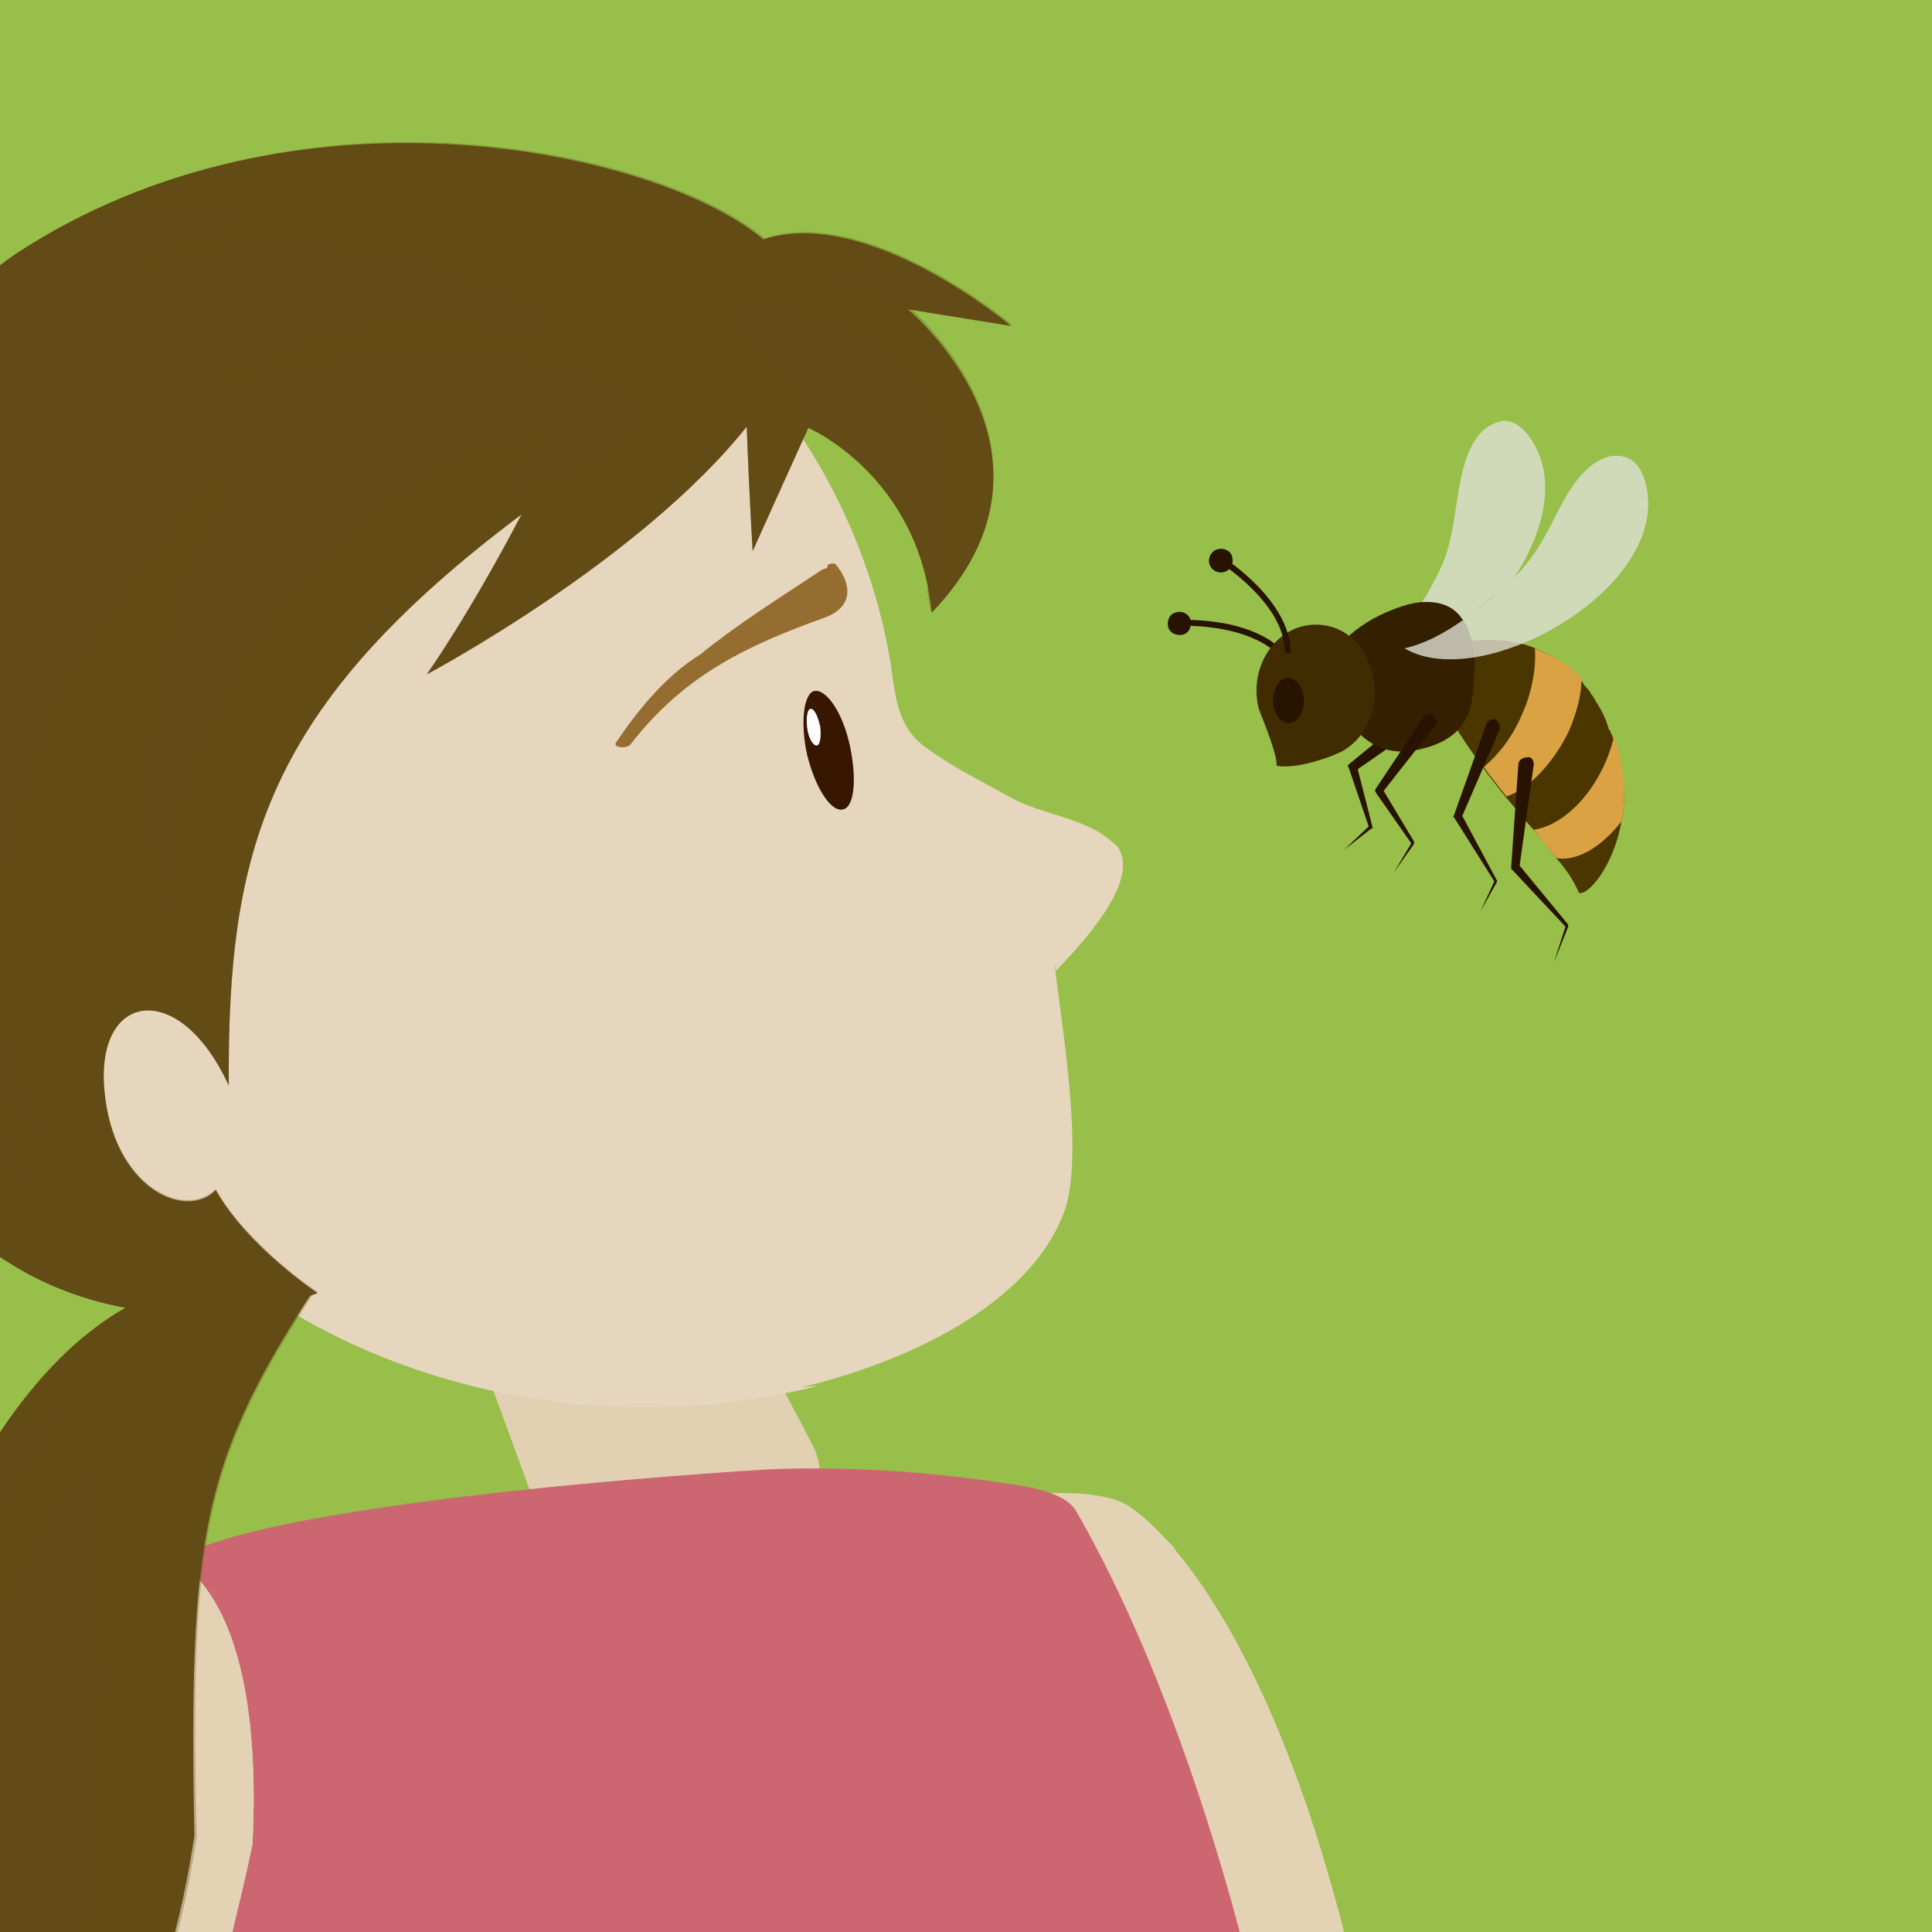 <?xml version="1.0" encoding="utf-8"?>
<!-- Generator: Adobe Illustrator 22.1.0, SVG Export Plug-In . SVG Version: 6.00 Build 0)  -->
<svg version="1.1" xmlns="http://www.w3.org/2000/svg" xmlns:xlink="http://www.w3.org/1999/xlink" x="0px" y="0px"
	 viewBox="0 0 163 163" style="enable-background:new 0 0 163 163;" xml:space="preserve">
<style type="text/css">
	.st0{fill:#97BF49;}
	.st1{fill:#E2D0B3;}
	.st2{fill:#E6D6BD;}
	.st3{fill:#371700;}
	.st4{fill:#FFFFFF;}
	.st5{fill:#966D30;}
	.st6{fill:#624B16;}
	.st7{opacity:0.3;fill:#624B16;}
	.st8{fill-rule:evenodd;clip-rule:evenodd;fill:none;stroke:#6B87BF;stroke-miterlimit:10;}
	.st9{fill:#281200;}
	.st10{fill:#4B3600;}
	.st11{fill:#342000;}
	.st12{fill:#DAA242;}
	.st13{fill:#0B0300;}
	.st14{opacity:0.8;}
	.st15{fill:#E0E1D3;}
	.st16{fill:#402C00;}
	.st17{fill:#E4D2B4;}
	.st18{fill:#CC6771;}
</style>
<g id="Ebene_1">
	<rect class="st0" width="163" height="163"/>
	<g>
		<path class="st1" d="M63.6,112.6c0,0,3.3,6.1,4.9,9.2c5.1,9.7-20.5,13.4-22.4,7.8c-1.5-4.2-6-16.4-6-16.4L63.6,112.6z"/>
		<g>
			<path class="st2" d="M9.9,97.5c-5.1-6.9-8.5-15-9.7-23.4c0.2-16.4,5-33.1,17.4-44.5c6.9-6.4,15-10.9,24.7-9.7
				c4.8,0.6,9.3,2.3,13.3,4.7c2.9,2.1,5.6,4.3,7.9,6.9c6.1,6.8,10.3,15.8,11.7,24.9c0.4,2.7,0.6,5.1,3.1,6.8c2.2,1.6,4.7,2.8,7,4.1
				c2.7,1.5,6.6,1.7,8.8,4c2.6,2.8-3.4,8.9-5,10.6l-0.1-0.7c0,2.1,2.7,15.8,0.8,21c-3.2,8.7-15.4,13.5-23.8,15.2
				C45.4,121.7,22.6,114.6,9.9,97.5z"/>
			<path class="st2" d="M9.9,97.5c-5.1-6.9-8.5-15-9.7-23.4c0.2-16.4,5-33.1,17.4-44.5c6.9-6.4,15-10.9,24.7-9.7
				c4.8,0.6,9.3,2.3,13.3,4.7c2.9,2.1,5.6,4.3,7.9,6.9c6.1,6.8,10.3,15.8,11.7,24.9c0,0,0,0,0,0c-2.9-6.8-8.4-12.5-15-15.8
				c-0.2-0.1-0.5,0-0.5,0.2c-0.9,5.1-2.5,10-4.5,14.8c-0.1-1.2-0.3-2.4-0.3-3.7c0-0.4-0.5-0.5-0.7-0.2c-1.4,2.1-1.7,4.7-2.9,6.9
				c-1.2,2.3-2.4,4.7-3.5,7.1c-2.1,4.8-4.1,9.8-5.2,14.9c-1.6,7.4-1.4,15.9,1.1,23.1c1.2,3.4,2.9,6.9,5.7,9.4
				c3.2,2.9,7.1,4.1,11.4,4.2c2.8,0,5.5-0.1,8.3-0.4c-1.1,0.3-2.1,0.5-3.1,0.7C45.4,121.7,22.6,114.6,9.9,97.5z"/>
			<path class="st2" d="M89.1,81.3c0-0.1,0-0.1,0-0.1C89.1,81.2,89.1,81.3,89.1,81.3c-1.7-1-3.6-1.5-5.4-2.3c2.6-1.5,5.5-2.3,7.9-4
				c1.5-1,2.1-2.3,2.5-3.8c0,0,0,0,0,0c2.4,2.6-2.8,8.2-4.7,10.3C89.3,81.4,89.2,81.4,89.1,81.3z"/>
			<g>
				<g>
					<path class="st3" d="M71.7,62.9c0.6,2.8,0.4,5.2-0.6,5.4c-1,0.2-2.3-1.8-3-4.6c-0.6-2.7-0.3-5.2,0.6-5.4
						C69.7,58.1,71.1,60.1,71.7,62.9z"/>
					<path class="st4" d="M69.2,61.3c0.1,0.8,0,1.6-0.3,1.6c-0.3,0-0.7-0.6-0.8-1.5c-0.1-0.8,0-1.6,0.3-1.6
						C68.7,59.8,69,60.4,69.2,61.3z"/>
				</g>
			</g>
			<path class="st5" d="M52,62.6c1.9-2.8,4.2-5.6,7.1-7.4c3.2-2.6,6.6-4.7,10.2-7.1c0.1-0.1,0.3-0.1,0.5-0.2c0,0,0-0.1,0-0.1
				c0-0.3,0.6-0.3,0.7-0.2c1.4,1.7,1.5,3.6-0.9,4.5c-6.7,2.4-11.9,4.9-16.4,10.7C52.9,63.2,51.6,63.1,52,62.6z"/>
		</g>
	</g>
	<g>
		<path class="st6" d="M76.6,26.1l8.7,1.4c0,0-12.1-10.2-20.9-7.3c-8.9-7.5-39.6-14.3-63.2,1.3C-38,49.5-15,93.2-2.7,104
			c13.3,11.4,29.5,5.1,29.5,5.1s-5.9-3.9-8.6-8.7c-2.5,2.6-8.7-0.1-9.4-8.5c-0.7-8.3,6.4-9.3,10.5-0.3C19.2,71.8,22.3,59.7,44,43.4
			c-4.5,8.6-8,13.5-8,13.5S53.9,47.4,63,36c0.2,5.6,0.5,10.5,0.5,10.5l4.7-10.4c0,0,9.3,4,10.4,15.6C91.4,38.4,76.6,26.1,76.6,26.1z
			"/>
		<path class="st7" d="M70,23.3c-0.2-0.1-0.2-0.5,0-0.5c2.9-0.8,6.3,0.2,9,1.4c1.9,0.8,3.8,1.8,5.4,3.1l1,0.1
			c0,0-12.1-10.2-20.9-7.3c-8.5-7.2-37-13.7-60.1-0.5c5.1-1.8,10.7-3,15.9-1.5c0.3,0.1,0.3,0.5,0,0.6c-4.5,1.3-8.8,3.3-12.6,6
			c1.3-0.6,2.6-1.2,3.9-1.7c10.9-4,24.6-2.1,34.5,4.1c0.2,0.1,0.2,0.5,0,0.5c-2.9,0.6-6-0.6-9-0.6c-3.8,0-7.6,0.5-11.2,1.7
			c-4.3,1.4-8.3,3.6-11.9,6.2c4.9-2.4,10.3-3.8,15.8-4.4c4.6-0.5,9.3-0.4,13.9,0.1c3.7,0.4,8.7,1.1,10.8,4.8
			c0.1,0.1,0.1,0.3-0.1,0.4c-3.1,2.3-7.1,4.8-11,5.3c-0.2,0-0.4-0.2-0.3-0.4c1-1.5,2.1-2.9,3.2-4.2c-8.9,0.9-16.8,7.4-22.2,14.2
			c-6,7.6-9.1,16.6-10.1,26.3c0,0.4-0.5,0.3-0.6,0c-1.2-6.4-1.3-13.1-0.1-19.5c0.6-3.4,1.5-6.7,2.7-9.9c0.6-1.6,1.3-3.3,2.2-4.8
			c0.6-1.1,1.5-2.2,1.9-3.4c-2.1,0.9-3.6,2.8-5,4.5c-1.5,2-3,4-4.5,6c-3.5,4.8-6.4,10.1-8.2,15.8c-3.1,9.6-3.7,20.7,1.4,29.9
			c0.1,0.3-0.2,0.6-0.4,0.4c-3.8-3.9-6.3-8.8-7.9-13.9c0.7,6.2,3.4,12.6,7.5,17.2c0.3,0.3-0.1,0.6-0.4,0.4
			C-4.9,94.2-9.6,85-11.7,76.1c-1.2-5-1.7-10.4-1.1-15.6c-1.3,5.6-1.5,11.5-0.8,17.2C-12.6,86.6-9,96.8-1.3,102
			c0.3,0.2,0,0.5-0.2,0.5c-1.5-0.2-2.9-0.8-4.2-1.7c1.1,1.2,2.1,2.3,3,3.1c13.3,11.4,29.5,5.1,29.5,5.1s-5.9-3.9-8.6-8.7
			c-2.5,2.6-8.7-0.1-9.4-8.5c-0.7-8.3,6.4-9.3,10.5-0.3C19.2,71.8,22.3,59.7,44,43.4c-4.5,8.6-8,13.5-8,13.5S53.9,47.4,63,36
			c0.2,5.6,0.5,10.5,0.5,10.5L68,36.3c-0.1-0.7-0.2-1.3-0.4-2c-1-3.1-3.3-5.2-5.7-7.3c-0.1-0.1-0.1-0.4,0-0.5
			c1.2-0.6,2.8-0.4,4.1-0.1c1.6,0.4,3.2,0.8,4.7,1.4c4,1.6,7.4,4.6,8.9,8.7c1.3,3.6,1.1,7.2-0.3,10.7c-0.3,0.8-0.7,1.7-1.1,2.5
			c0.1,0.6,0.2,1.2,0.3,1.8c12-12.3,0.2-23.8-1.6-25.4C74.6,25.2,72.3,24.1,70,23.3z"/>
	</g>
	<g>
		<path class="st8" d="M86.1,120.9L86.1,120.9L86.1,120.9L86.1,120.9z"/>
	</g>
	<g>
		<g>
			<path class="st9" d="M108.4,55.9c-2.4-3.4-8.8-3.1-8.9-3.1l0-0.5c0.3,0,6.8-0.3,9.3,3.3L108.4,55.9z"/>
		</g>
		<g>
			<path class="st9" d="M120.3,60.9l-5.9,4.1l0.1-0.3l1.3,5.1l0,0.1l-0.1,0l-2.3,1.8l2.1-2l0,0.1l-1.7-5l-0.1-0.2l0.2-0.2l5.5-4.5
				c0.3-0.2,0.6-0.2,0.9,0.1C120.6,60.3,120.6,60.7,120.3,60.9C120.3,60.9,120.3,60.9,120.3,60.9z"/>
		</g>
		<g>
			<path class="st10" d="M136.8,69.3c-0.7,4-3,6.4-3.6,6c-0.3-0.7-0.9-1.8-1.9-2.9c-0.3-0.4-0.6-0.8-0.9-1.2
				c-0.2-0.3-0.4-0.5-0.7-0.8c-0.3-0.4-0.7-0.8-1.1-1.3c-0.5-0.6-1-1.2-1.6-1.9c-0.5-0.6-1-1.3-1.5-1.9c-0.1-0.2-0.3-0.4-0.4-0.6
				c-0.9-1.2-1.8-2.5-2.5-3.7c-0.8-1.4-1.4-2.8-1.6-4v-1.9c1.1-0.7,2.9-1.2,5-1.1c1.1,0,2.2,0.2,3.3,0.6c0.4,0.2,0.9,0.4,1.3,0.6
				c1,0.5,1.9,1.2,2.7,2.1c0.1,0.1,0.2,0.2,0.3,0.4c0.1,0.2,0.3,0.3,0.4,0.5c0.1,0.1,0.2,0.2,0.2,0.3c0,0,0,0.1,0.1,0.1
				c0.1,0.2,0.2,0.3,0.3,0.5c0.1,0.2,0.2,0.3,0.3,0.5c0.3,0.5,0.5,0.9,0.7,1.5c0,0.1,0.1,0.2,0.1,0.3c0,0.1,0,0.1,0.1,0.2
				c0.1,0.1,0.1,0.3,0.2,0.4c0.1,0.3,0.2,0.5,0.2,0.8c0,0.1,0,0.2,0.1,0.3c0.1,0.4,0.2,0.8,0.3,1.3c0,0.1,0,0.2,0.1,0.3
				c0,0.2,0,0.3,0.1,0.5C137.1,66.6,137.1,68,136.8,69.3z"/>
		</g>
		<g>
			<path class="st11" d="M113.2,54.3c-1.7,2.2,0.2,10.1,6.2,9c5.3-1,4.8-4.6,5-6.7c0.1-2.1-0.4-8-7.3-5
				C115.4,52.3,113.9,53.4,113.2,54.3z"/>
		</g>
		<g>
			<path class="st9" d="M121,61.3l-4.4,5.6l0-0.4l2.7,4.5l0,0.1l0,0.1l-1.7,2.4l1.5-2.5l0,0.1l-3-4.3l-0.1-0.2l0.1-0.2l4-6
				c0.2-0.3,0.6-0.4,0.8-0.2C121.2,60.6,121.3,61,121,61.3C121.1,61.3,121,61.3,121,61.3z"/>
		</g>
		<g>
			<g>
				<path class="st12" d="M136.9,65.1c-0.2-1.1-0.4-2.1-0.7-3c-0.2,0.7-0.4,1.4-0.7,2.1c-1.4,3.3-3.9,5.5-6.1,5.8
					c0.7,0.9,1.4,1.7,1.9,2.4c1.7,0.3,3.8-0.9,5.5-3.1C137.1,68,137.1,66.6,136.9,65.1z"/>
			</g>
		</g>
		<g>
			<g>
				<polygon class="st13" points="124.9,64.5 124.9,64.3 124.7,64.4 124.6,64.3 125,64 125.1,64.2 124.9,64.3 				"/>
			</g>
			<g>
				<path class="st12" d="M130.8,55.3c-0.4-0.2-0.9-0.4-1.3-0.6c0.1,1.6-0.2,3.6-1.1,5.6c-0.8,1.9-2,3.4-3.2,4.4
					c0.1,0.2,0.3,0.4,0.4,0.6c0.5,0.6,1,1.3,1.5,1.9c0.5-0.2,1-0.4,1.5-0.8c1.4-1,2.8-2.7,3.8-4.8c0.5-1.2,0.9-2.5,1-3.7v0
					c0-0.2,0-0.4,0.1-0.6C132.7,56.4,131.8,55.8,130.8,55.3z"/>
			</g>
		</g>
		<g class="st14">
			<path class="st15" d="M118.5,54.7c2.2-0.5,4.2-1.8,5.9-3.1c1.5-1.1,3-2.4,4.2-3.8c1.2-1.4,2-3,2.8-4.6c0.9-1.7,2.2-4,4.1-4.6
				c0.5-0.2,1.2-0.2,1.7,0c1.7,0.6,2,3.3,1.8,4.8C138,51.2,124.4,58.2,118.5,54.7z"/>
		</g>
		<g class="st14">
			<path class="st15" d="M123.4,52.3c0.4-0.2,0.7-0.5,1-0.7c1.1-0.9,2.3-1.8,3.3-2.8c2-3,3.1-6.4,2.5-9.3c-0.3-1.5-1.5-3.9-3.2-4
				c-0.5,0-1.2,0.3-1.6,0.6c-1.6,1.2-2.1,3.8-2.4,5.7c-0.3,1.8-0.5,3.6-1.1,5.3c-0.5,1.3-1.2,2.5-1.9,3.7
				C121.7,50.7,122.8,51.3,123.4,52.3z"/>
		</g>
		<g>
			<path class="st9" d="M100.3,52c0.3,0.4,0.2,1.1-0.2,1.4c-0.4,0.3-1.1,0.2-1.4-0.2c-0.3-0.4-0.2-1.1,0.2-1.4
				C99.4,51.5,100,51.6,100.3,52z"/>
		</g>
		<g>
			<path class="st16" d="M111,52.7c-3.3,0-5.7,3.5-4.8,7.1h0c0.3,0.8,1.6,3.9,1.5,4.8c1.4,0.3,4.1-0.5,5.5-1.2l0,0
				C117.9,60.8,116.3,52.7,111,52.7z"/>
		</g>
		<g>
			<path class="st9" d="M126.5,61.6l-3.2,7.4l0-0.3l3,5.6l0,0.1l0,0l-1.4,2.5l1.2-2.6l0,0.1l-3.4-5.4l-0.1-0.1l0.1-0.2l2.7-7.6
				c0.1-0.3,0.5-0.5,0.8-0.4C126.4,60.9,126.6,61.2,126.5,61.6C126.5,61.6,126.5,61.6,126.5,61.6z"/>
		</g>
		<g>
			<path class="st9" d="M129.4,64.5l-1.2,8.6l-0.1-0.2l4.2,5.1l0,0.1l0,0.1l-1.2,3l1-3.1l0,0.1l-4.5-4.8l-0.1-0.1l0-0.2l0.6-8.6
				c0-0.3,0.3-0.6,0.7-0.6C129.2,63.8,129.4,64.1,129.4,64.5C129.4,64.5,129.4,64.5,129.4,64.5z"/>
		</g>
		<g>
			<path class="st9" d="M110,59.1c0,1.1-0.6,1.9-1.3,1.9s-1.3-0.9-1.3-1.9c0-1.1,0.6-1.9,1.3-1.9S110,58.1,110,59.1z"/>
		</g>
		<g>
			<path class="st9" d="M108.9,55c0,0,0,0.1,0,0.1c0,0-0.1,0-0.1,0h-0.2c-0.1,0-0.2-0.1-0.2-0.2c-0.1-4.1-5.5-7.4-5.5-7.5l0.3-0.4
				C103.4,47.2,108.8,50.6,108.9,55z"/>
		</g>
		<g>
			<path class="st9" d="M104,47.3c0,0.5-0.4,1-1,1c-0.5,0-1-0.4-1-1c0-0.5,0.4-1,1-1C103.6,46.3,104,46.7,104,47.3z"/>
		</g>
	</g>
	<path class="st17" d="M87.8,154.4c0,0,0.6,3.4,1.8,8.6h23.8c-7.6-29.7-18-35.8-18-35.8c-3.2-2.5-16-1.1-17.4,9.1
		C76.7,146.5,87.8,154.4,87.8,154.4z"/>
	<path class="st17" d="M87.8,154.4c0,0,0.6,3.4,1.8,8.6h18.7c-0.6-7.3-2-14.8-4.3-21.7c-1.3-3.8-2.6-7-5-10.8
		c-1.5-1.6-3.6-3.3-3.6-3.3c-3.2-2.5-18.8-1.9-20.1,8.3C74,145.7,87.8,154.4,87.8,154.4z"/>
	<path class="st18" d="M104.6,163c-3.4-12.7-8.1-25.6-13.8-35.5c-1.1-1.9-5.1-2.2-7-2.5c-10.8-1.6-19.5-1-19.5-1s-49,2.9-50.8,9
		c-3.2,10.8-5,20.7-5.9,30H104.6z"/>
	<path class="st17" d="M19.6,163c0.6-2.5,1.1-4.6,1.4-6c0.1-0.5,0.2-0.9,0.3-1.4c0.6-12.1-1.3-24.7-11-25.7
		c-0.8,0.3-1.5,0.6-2.2,1.1c-4.6,2.9-7.8,7.3-10.1,12.4c-2.8,6-4.3,13-5.5,19.6H19.6z"/>
	<path class="st17" d="M19.6,163c0.6-2.5,1.1-4.6,1.4-6c0.1-0.5,0.2-0.9,0.3-1.4c0.6-12.1-1.3-24.7-11-25.7
		c-0.8,0.3-1.5,0.6-2.2,1.1c-4.6,2.9-7.8,7.3-10.1,12.4c-2.8,6-4.3,13-5.5,19.6H19.6z"/>
	<g>
		<path class="st6" d="M26.3,109.1c0,0-15.1-7.9-28.2,14.8c-8.6,14.8-8.7,36.3-26.8,39.7c0.4,5.6,0.4,5.6,0.4,5.6s6.5,0.1,10-2.4
			c-5,3.8-8.4,5.1-8.4,5.1s1.2,6,4.3,8.7c4.6,0.4,11-4.3,11-4.3s-5.1,5.6-8.3,6.4c0.8,2.5,0.8,2.5,0.8,2.5s5.1-1.2,9.7-5.2
			c-3.6,5.1-6.9,6.7-6.9,6.7l3,3.4c0,0,23.7,3.2,29.5-35.2C15.9,129.6,17.1,123.3,26.3,109.1z"/>
		<path class="st7" d="M-1.8,123.9c-0.5,0.9-1,1.8-1.5,2.8c2.1-3.3,4.9-6.1,8.6-7.8c0.3-0.1,0.6,0.2,0.3,0.4
			c-9.2,10.2-8.6,25.1-15.5,36.6c8.5-9,8.3-23.5,17.7-32c0.2-0.2,0.5-0.1,0.5,0.2c-0.9,12.6,2.5,25.6-1,38.1
			c-2.6,9.3-7.8,20.3-17.7,23.3c-0.3,0.1-0.5-0.4-0.2-0.5c4.1-2.3,6.2-7.2,7.2-11.7c0.6-2.5,0.9-5.2,0.9-7.9c-1.7,3.3-4.2,6-7.1,8.3
			c-2.6,2-5.6,3.6-8.9,4.1c-1.9,0.3-3.9,0.3-5.8,0.2c0.6,1,1.3,2,2.1,2.7c4.6,0.4,11-4.3,11-4.3s-5.1,5.6-8.3,6.4
			c0.8,2.5,0.8,2.5,0.8,2.5s5.1-1.2,9.7-5.2c-3.6,5.1-6.9,6.7-6.9,6.7l3,3.4c0,0,23.7,3.2,29.5-35.2c-0.6-25.3,0.6-31.6,9.8-45.8
			C26.3,109.1,11.3,101.2-1.8,123.9z"/>
	</g>
</g>
<g id="Ebene_2">
</g>
<g id="Ebene_3">
</g>
</svg>
